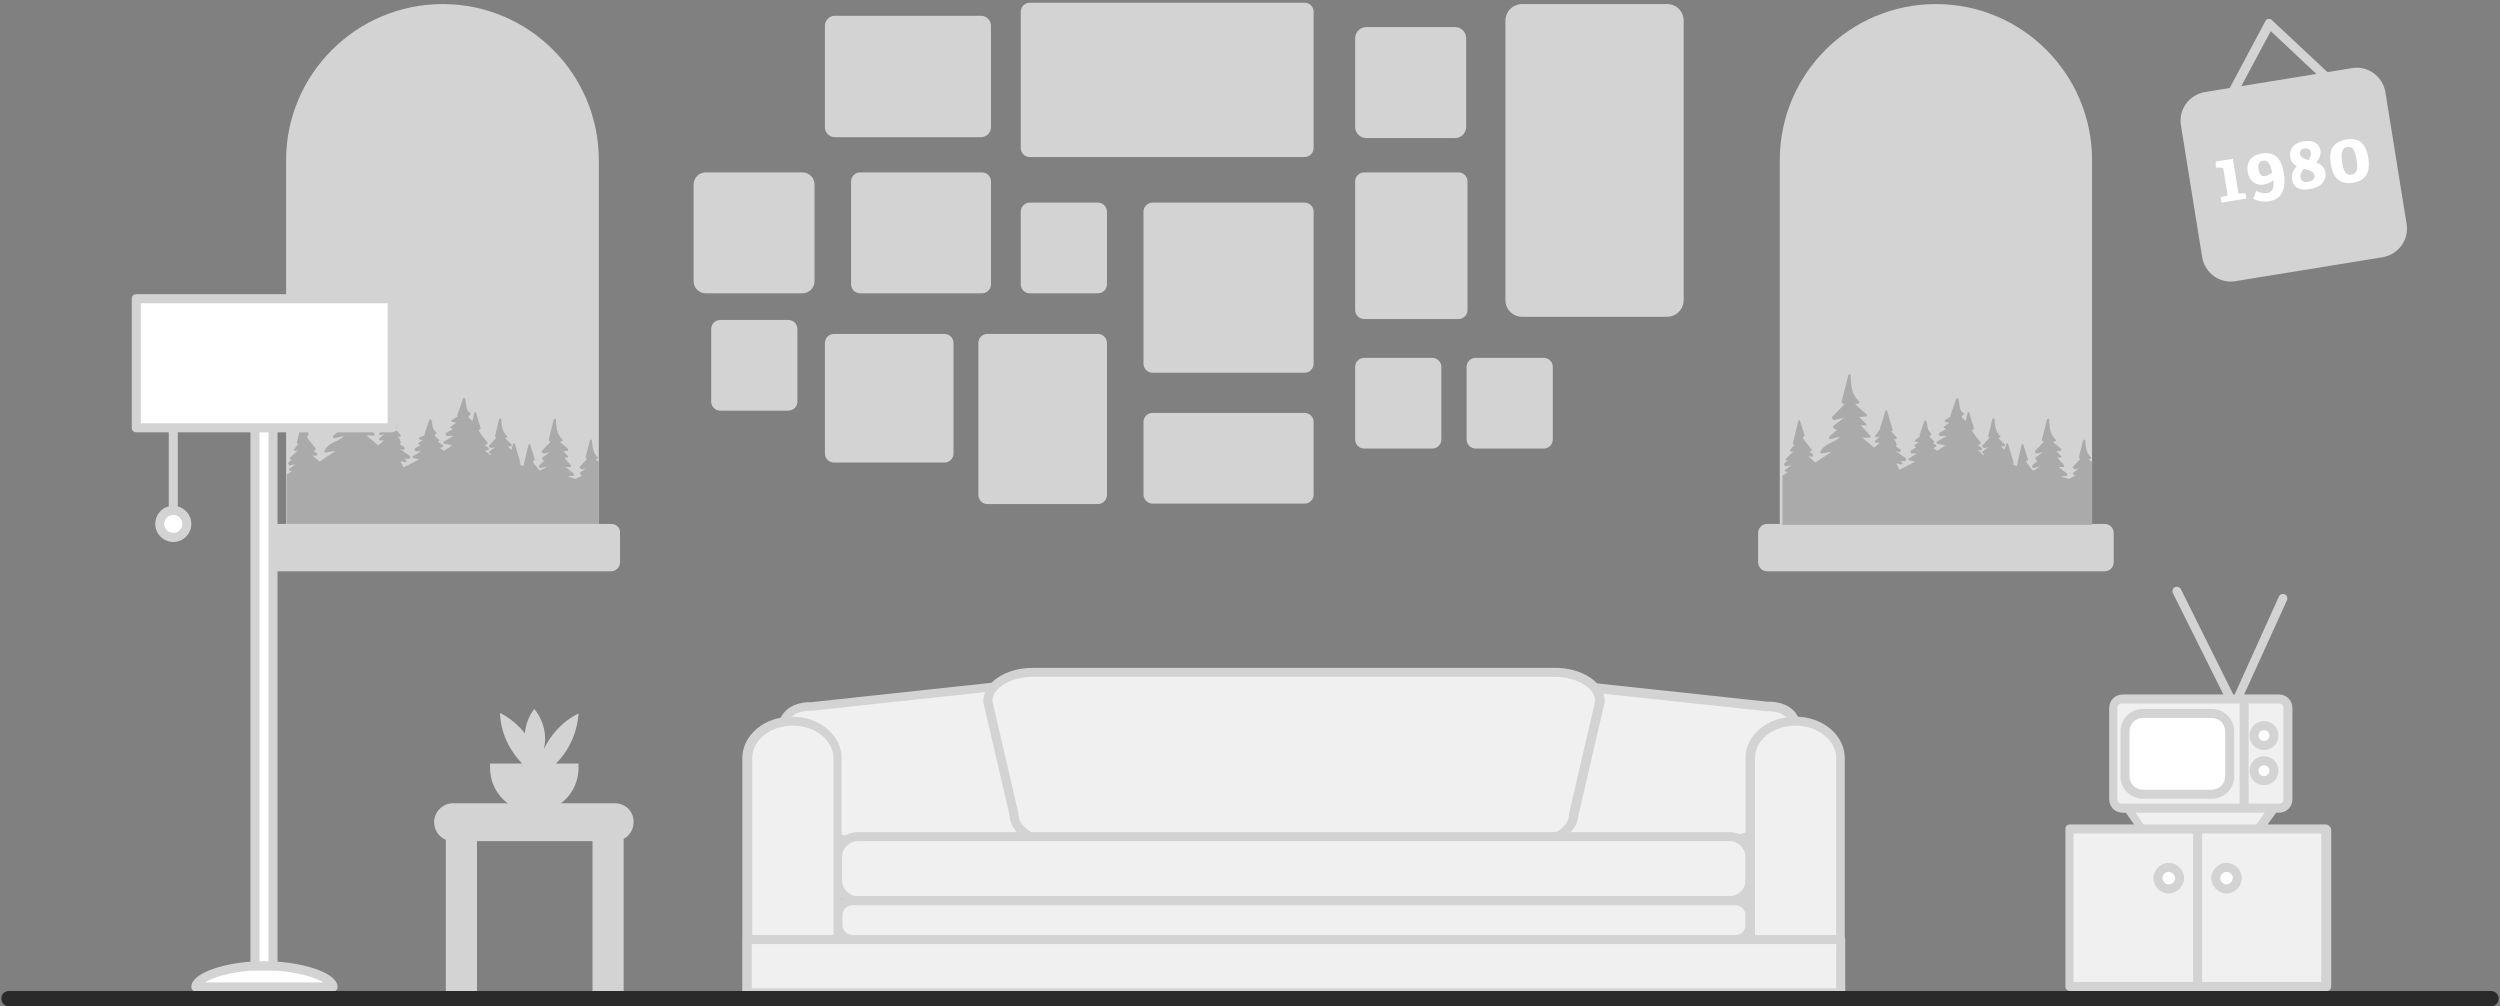 <svg xmlns="http://www.w3.org/2000/svg" viewBox="0 0 554 223">
  <rect x="0" y="0" width="554" height="223" fill="#808080" stroke="none"/>
  <g fill="none">
    <path fill="#D3D3D3" d="M0.7,0.9 C0.5,0.9 0.4,0.8 0.3,0.6 C0.3,0.5 0.3,0.3 0.4,0.2 C0.5,0.1 0.6,0.1 0.8,0.1 C1,0.1 1.1,0.4 1.1,0.6 C1.1,0.8 0.9,0.9 0.7,0.9 Z" transform="translate(423 96)"/>
    <path fill="#D3D3D3" d="M466.4,116.1 L463.6,116.1 L463.6,35.5 C463.6,16.4 448.1,0.9 429,0.9 C409.9,0.9 394.4,16.4 394.4,35.5 L394.4,116.1 L391.6,116.1 C390.5,116.1 389.6,117 389.6,118.1 L389.6,124.6 C389.6,125.7 390.5,126.6 391.6,126.6 L466.4,126.6 C467.5,126.6 468.4,125.7 468.4,124.6 L468.4,118.1 C468.4,117 467.5,116.1 466.4,116.1 Z"/>
    <path fill="#AAA" d="M463.6,116.1 L463.6,102.4 L462.9,101.8 L463.2,101.7 C463.3,101.7 463.4,101.6 463.4,101.5 C463.4,101.4 463.4,101.3 463.3,101.3 C462.3,100.3 462.2,99.1 462.1,97.9 L462.1,97.6 C462.1,97.5 462,97.4 461.9,97.4 C461.8,97.4 461.7,97.5 461.6,97.6 L460.7,101.3 C460.7,101.4 460.7,101.5 460.8,101.6 L461,101.7 L459.4,103.4 C459.3,103.5 459.3,103.6 459.4,103.7 L459.6,103.9 C459.7,104 459.7,104 459.8,104 L460.7,103.8 L459.5,104.7 C459.4,104.7 459.4,104.8 459.4,104.9 C459.4,105 459.4,105 459.5,105.1 L459.7,105.3 C459.7,105.4 459.8,105.4 459.9,105.4 L458.5,106.1 C458.2,106.1 457.4,105.9 456.7,105.5 L457.8,105.5 C457.9,105.5 458,105.4 458,105.4 L458.1,105.2 C458.2,105.1 458.1,105 458,104.9 L456.2,103.5 L457.2,103.5 C457.3,103.5 457.4,103.4 457.4,103.4 L457.4,103.1 L455.9,101.4 L456.6,101.4 C456.7,101.4 456.8,101.3 456.8,101.3 C456.8,101.2 456.8,101.1 456.7,101 L455.7,100 L456.6,99.9 C456.7,99.9 456.8,99.8 456.8,99.7 C456.8,99.6 456.8,99.5 456.7,99.4 L454.9,97.9 L455.4,97.8 C455.5,97.8 455.6,97.7 455.6,97.6 C455.6,97.5 455.6,97.4 455.5,97.4 C454.3,96.2 454.2,94.8 454.1,93.3 L454.1,93 C454.1,92.9 454,92.8 453.9,92.8 C453.8,92.8 453.7,92.9 453.6,93 L452.5,97.4 C452.5,97.5 452.5,97.6 452.6,97.7 L452.9,97.9 L451,99.9 C450.9,100 450.9,100.1 451,100.2 L451.2,100.4 C451.3,100.5 451.3,100.5 451.4,100.5 L452.7,100.2 L451.1,101.4 C451,101.4 451,101.5 451,101.6 C451,101.7 451,101.7 451.1,101.8 L451.3,102 C451.3,102.1 451.4,102.1 451.5,102.1 L451.6,102.1 L450.4,103.1 C450.3,103.2 450.3,103.3 450.3,103.4 L450.4,103.6 C450.5,103.7 450.6,103.8 450.7,103.7 L452.1,103.4 C451.7,103.7 451.3,103.9 450.9,104.1 C450.8,104.2 450.6,104.2 450.5,104.3 L450.3,104.1 C450,103.7 449.6,103.2 449.3,102.8 C449,102.4 449,102.3 449,102.2 C449,102.2 449.1,102.1 449.2,102.1 C449.3,102.1 449.4,101.9 449.4,101.8 L448.4,98.6 C448.4,98.5 448.3,98.4 448.2,98.4 C448.1,98.4 448,98.5 448,98.6 L446.9,103.3 C446.6,103.2 446.2,103 445.9,102.8 L446.1,102.8 C446.2,102.8 446.2,102.7 446.2,102.7 L446.2,102.5 L445,98.4 C445,98.3 444.9,98.2 444.8,98.2 C444.7,98.2 444.6,98.3 444.6,98.4 L444.2,99.7 L443.4,98.9 L444.1,98.9 C444.2,98.9 444.3,98.8 444.3,98.7 C444.3,98.6 444.3,98.5 444.2,98.4 L442.8,97.1 L443.1,97 C443.2,97 443.3,96.9 443.3,96.8 C443.3,96.7 443.3,96.6 443.2,96.6 C442.2,95.6 442.1,94.4 442,93.2 L442,92.9 C442,92.8 441.9,92.7 441.8,92.7 C441.7,92.7 441.6,92.8 441.5,92.9 L440.6,96.6 C440.6,96.7 440.6,96.8 440.7,96.9 L440.9,97 L439.3,98.7 C439.2,98.8 439.2,98.9 439.3,99 L439.5,99.2 C439.6,99.3 439.6,99.3 439.7,99.3 L440.6,99.1 L439.4,100 C439.3,100 439.3,100.1 439.3,100.2 C439.3,100.3 439.3,100.3 439.4,100.4 L439.6,100.6 C439.6,100.7 439.7,100.7 439.8,100.7 L439.6,100.9 L438.6,100.1 C438.6,100 438.6,99.9 438.5,99.9 L438.3,99.7 L438.8,99.8 C438.9,99.8 439,99.8 439.1,99.7 L439.2,99.5 C439.2,99.4 439.2,99.3 439.1,99.2 L438.1,98.5 L438.4,98.6 C438.5,98.6 438.6,98.6 438.7,98.5 L438.9,98.3 C439,98.2 439,98.1 438.9,98 L438.4,97.4 C438,96.9 437.6,96.4 437.3,95.9 C437,95.5 437,95.4 437,95.3 C437,95.3 437.1,95.2 437.2,95.2 C437.3,95.2 437.4,95 437.4,94.9 L436.4,91.5 C436.4,91.4 436.3,91.3 436.2,91.3 C436.1,91.3 436,91.4 436,91.5 L435.6,93.3 C435.1,92.9 434.7,92.5 434.7,92.4 C434.7,92.3 434.9,92.1 435.1,91.9 C435.2,91.8 435.2,91.8 435.2,91.7 C435.2,91.6 435.1,91.6 435.1,91.5 C434.3,91.1 434.3,90.3 434.2,89.6 C434.1,89.2 434.1,88.7 433.9,88.3 C433.9,88.2 433.8,88.2 433.7,88.2 C433.6,88.2 433.5,88.3 433.5,88.4 L432.3,91.8 C432.3,91.8 432.3,91.9 432.2,91.9 C432.2,92 432.2,92.1 432.4,92.2 L431,93.1 C430.9,93.2 430.9,93.3 430.9,93.3 C430.9,93.3 431,93.5 431.1,93.5 L432,93.7 L430.8,94.5 C430.7,94.5 430.7,94.6 430.7,94.7 C430.7,94.8 430.8,94.9 430.9,94.9 L431.3,95.1 L429.8,95.9 C429.7,96 429.7,96.1 429.7,96.2 L429.7,96.4 C429.7,96.5 429.8,96.6 429.9,96.6 L431.4,96.6 L429.2,97.9 C429.1,98 429.1,98 429.1,98.1 C429.1,98.2 429.2,98.3 429.3,98.3 L431.1,98.7 L429.3,99.9 L428.4,99.3 L429,99 C429.1,99 429.1,98.9 429.1,98.8 C429.1,98.7 429.1,98.6 429,98.6 L428.3,98.2 L428.5,98.1 C428.6,98.1 428.6,98 428.6,97.9 C428.6,97.8 428.6,97.7 428.5,97.7 C428.1,97.3 427.6,96.9 427.6,96.8 C427.6,96.7 427.8,96.5 427.9,96.4 C428,96.3 428,96.3 428,96.2 C428,96.1 427.9,96.1 427.9,96 C427.3,95.6 427.2,95 427.1,94.4 C427.1,94 427,93.6 426.8,93.3 C426.8,93.2 426.7,93.2 426.6,93.2 C426.5,93.2 426.4,93.3 426.4,93.4 L425.4,96.4 L425.4,96.6 L425.5,96.7 L424.4,97.5 C424.3,97.6 424.3,97.7 424.3,97.7 C424.3,97.7 424.4,97.9 424.5,97.9 L425.2,98 L424.3,98.6 C424.2,98.6 424.2,98.7 424.2,98.8 C424.2,98.9 424.3,99 424.4,99 L424.7,99.1 L423.5,99.8 C423.4,99.9 423.4,100 423.4,100.1 L423.4,100.3 C423.4,100.4 423.5,100.5 423.6,100.5 L424.8,100.5 L423,101.6 C422.9,101.7 422.9,101.7 422.9,101.8 C422.9,101.9 423,102 423.1,102 L424.4,102.3 L420.9,104.1 C420.8,103.8 420.5,103.2 420.2,102.7 L421.2,102.9 C421.3,102.9 421.4,102.9 421.5,102.8 C421.6,102.7 421.6,102.6 421.5,102.5 L421.2,102.1 L422,102.2 C422.1,102.2 422.2,102.2 422.3,102 L422.4,101.8 C422.4,101.7 422.4,101.6 422.3,101.5 L420,99.9 L420.8,100.2 C420.9,100.2 421,100.2 421.1,100.1 L421.2,99.9 C421.3,99.8 421.2,99.6 421.1,99.6 L420.1,98.9 L420.2,98.8 C420.3,98.7 420.3,98.6 420.3,98.5 C420.3,98.4 420.3,98.3 420.2,98.3 C420.2,98.1 420.1,97.9 420,97.7 C419.9,97.5 419.7,97.3 419.5,97.2 L420,97.3 C420.1,97.3 420.2,97.3 420.3,97.2 L420.3,96.9 L419.1,95.6 L419.3,95.5 C419.4,95.5 419.4,95.4 419.4,95.4 L419.4,95.2 L418.2,91.1 C418.2,91 418.1,90.9 418,90.9 C417.9,90.9 417.8,91 417.8,91.1 L416.7,94.6 C416.7,94.6 416.6,94.7 416.6,94.8 C416.6,94.9 416.7,95 416.7,95 L415.6,96.5 C415.5,96.6 415.5,96.7 415.6,96.8 C415.7,96.9 415.8,96.9 415.9,96.9 L416.6,96.7 L415.6,97.6 C415.5,97.7 415.5,97.8 415.5,97.9 C415.5,98 415.6,98.1 415.7,98.1 L416.6,98.1 L415.3,99.2 C415.3,99.2 415.3,99.1 415.2,99.1 L412.7,97 L414.3,97 C414.4,97 414.5,96.9 414.5,96.9 L414.5,96.6 L412.3,94.2 L413.4,94.3 C413.5,94.3 413.6,94.2 413.6,94.2 C413.6,94.2 413.6,94 413.5,93.9 L412,92.4 L413.5,92.3 C413.6,92.3 413.7,92.2 413.7,92.1 C413.7,92 413.7,91.9 413.6,91.8 L411.1,89.6 L411.9,89.4 C412,89.4 412.1,89.3 412.1,89.2 C412.1,89.1 412.1,89 412,89 C410.3,87.4 410.2,85.5 410.1,83.5 L410.1,83.1 C410.1,83 410,82.9 409.9,82.9 C409.8,82.9 409.7,83 409.6,83.1 L408.1,89 C408.1,89.1 408.1,89.2 408.2,89.3 L408.7,89.6 L406,92.4 C405.9,92.5 405.9,92.6 406,92.7 L406.3,93 C406.4,93.1 406.4,93.1 406.5,93.1 L408.6,92.6 L406.3,94.4 C406.2,94.4 406.2,94.5 406.2,94.6 C406.2,94.7 406.2,94.7 406.3,94.8 L406.6,95.1 C406.6,95.2 406.7,95.2 406.8,95.2 L407.2,95.2 L405.4,96.7 C405.3,96.8 405.3,96.9 405.3,97 L405.4,97.2 C405.5,97.3 405.6,97.4 405.7,97.3 L407.8,96.8 C407.3,97.3 406.6,97.7 405.9,98 C404.9,98.5 403.9,99 403.4,100.1 L403.4,100.4 C403.4,100.5 403.5,100.5 403.6,100.5 L405.9,100.1 L402.3,102.5 L400.7,101.1 L401.4,101.2 C401.5,101.2 401.6,101.2 401.7,101.1 L401.8,100.9 C401.8,100.8 401.8,100.7 401.7,100.6 L400.8,100 L401,100.1 C401.1,100.1 401.2,100.1 401.3,100 L401.4,99.8 C401.5,99.7 401.5,99.6 401.4,99.5 L400.9,98.9 C400.5,98.4 400.2,98 399.8,97.5 C399.5,97.1 399.5,97 399.5,96.9 C399.5,96.9 399.6,96.8 399.7,96.8 C399.8,96.8 399.9,96.6 399.9,96.5 L398.9,93.3 C398.9,93.2 398.8,93.1 398.7,93.1 C398.6,93.1 398.5,93.2 398.5,93.3 L397.3,98.2 L397.3,98.4 C397.3,98.5 397.4,98.5 397.5,98.5 L397.7,98.5 L396.7,99.7 C396.6,99.8 396.6,99.9 396.7,100 C396.7,100.1 396.9,100.1 396.9,100.1 L397.5,100 L395.8,101.6 C395.7,101.7 395.7,101.8 395.7,101.9 C395.7,102 395.8,102 395.9,102 L396.2,102 L395.4,102.7 C395.3,102.8 395.3,102.9 395.4,103 L395.5,103.2 C395.5,103.3 395.7,103.4 395.8,103.3 L396.9,103.1 L395.6,104.1 C395.5,104.2 395.5,104.3 395.5,104.3 C395.5,104.3 395.6,104.5 395.7,104.5 L396.2,104.6 L395,105.4 L395,116.3 L463.6,116.3 L463.6,116.1 Z"/>
    <path fill="#D3D3D3" d="M243.3,74 L218.8,74 C217.7,74 216.8,74.9 216.8,76 L216.8,109.7 C216.8,110.8 217.7,111.7 218.8,111.7 L243.3,111.7 C244.4,111.7 245.3,110.8 245.3,109.7 L245.3,76 C245.3,74.9 244.4,74 243.3,74 Z M209.3,74 L184.8,74 C183.7,74 182.8,74.9 182.8,76 L182.8,100.5 C182.8,101.6 183.7,102.5 184.8,102.5 L209.3,102.5 C210.4,102.5 211.3,101.6 211.3,100.5 L211.3,76 C211.3,74.9 210.4,74 209.3,74 Z M289.1,44.9 L255.4,44.9 C254.3,44.9 253.4,45.8 253.4,46.9 L253.4,80.6 C253.4,81.7 254.3,82.6 255.4,82.6 L289.1,82.6 C290.2,82.6 291.1,81.7 291.1,80.6 L291.1,46.9 C291.1,45.8 290.2,44.9 289.1,44.9 Z M289.1,0.6 L228.2,0.6 C227.1,0.6 226.2,1.5 226.2,2.6 L226.2,32.8 C226.2,33.9 227.1,34.8 228.2,34.8 L289.1,34.8 C290.2,34.8 291.1,33.9 291.1,32.8 L291.1,2.6 C291.1,1.5 290.2,0.6 289.1,0.6 Z M289.1,91.5 L255.4,91.5 C254.3,91.5 253.4,92.4 253.4,93.5 L253.4,109.6 C253.4,110.7 254.3,111.6 255.4,111.6 L289.1,111.6 C290.2,111.6 291.1,110.7 291.1,109.6 L291.1,93.5 C291.1,92.4 290.2,91.5 289.1,91.5 Z M317.4,79.3 L302.3,79.3 C301.2,79.3 300.3,80.2 300.3,81.3 L300.3,97.4 C300.3,98.5 301.2,99.4 302.3,99.4 L317.4,99.4 C318.5,99.4 319.4,98.5 319.4,97.4 L319.4,81.3 C319.4,80.2 318.5,79.3 317.4,79.3 Z M342.1,79.3 L327,79.3 C325.9,79.3 325,80.2 325,81.3 L325,97.4 C325,98.5 325.9,99.4 327,99.4 L342.1,99.4 C343.2,99.4 344.1,98.5 344.1,97.4 L344.1,81.3 C344.1,80.2 343.2,79.3 342.1,79.3 Z M243.3,44.9 L228.2,44.9 C227.1,44.9 226.2,45.8 226.2,46.9 L226.2,63 C226.2,64.1 227.1,65 228.2,65 L243.3,65 C244.4,65 245.3,64.1 245.3,63 L245.3,46.9 C245.3,45.8 244.4,44.9 243.3,44.9 Z M217.6,38.2 L190.6,38.2 C189.5,38.2 188.6,39.1 188.6,40.2 L188.6,63 C188.6,64.1 189.5,65 190.6,65 L217.6,65 C218.7,65 219.6,64.1 219.6,63 L219.6,40.2 C219.6,39.1 218.7,38.2 217.6,38.2 Z M323.2,38.2 L302.3,38.2 C301.2,38.2 300.3,39.1 300.3,40.2 L300.3,68.7 C300.3,69.8 301.2,70.7 302.3,70.7 L323.2,70.7 C324.3,70.7 325.2,69.8 325.2,68.7 L325.2,40.2 C325.2,39.1 324.3,38.2 323.2,38.2 Z"/>
    <g transform="translate(58)">
      <path fill="#D3D3D3" d="M0.8,0.9 C0.6,0.9 0.5,0.8 0.4,0.6 C0.4,0.5 0.4,0.3 0.5,0.2 C0.6,0.1 0.7,0.1 0.9,0.1 C1.1,0.1 1.2,0.4 1.2,0.6 C1.2,0.8 1,0.9 0.8,0.9 Z" transform="translate(34 96)"/>
      <path fill="#D3D3D3" d="M77.5,116.1 L74.7,116.1 L74.7,35.5 C74.7,16.4 59.2,0.9 40.1,0.9 C21,0.9 5.4,16.4 5.4,35.5 L5.4,116.1 L2.6,116.1 C1.5,116.1 0.6,117 0.6,118.1 L0.6,124.6 C0.6,125.7 1.5,126.6 2.6,126.6 L77.4,126.6 C78.5,126.6 79.4,125.7 79.4,124.6 L79.4,118.1 C79.5,117 78.6,116.1 77.5,116.1 Z"/>
      <path fill="#AAA" d="M74.7,116.1 L74.7,102.4 L74,101.8 L74.3,101.7 C74.4,101.7 74.5,101.6 74.5,101.5 C74.5,101.4 74.5,101.3 74.4,101.3 C73.4,100.3 73.3,99.1 73.2,97.9 L73.2,97.6 C73.2,97.5 73.1,97.4 73,97.4 C72.9,97.4 72.8,97.5 72.7,97.6 L71.8,101.3 C71.8,101.4 71.8,101.5 71.9,101.6 L72.1,101.7 L70.5,103.4 C70.4,103.5 70.4,103.6 70.5,103.7 L70.7,103.9 C70.8,104 70.8,104 70.9,104 L71.8,103.8 L70.6,104.7 C70.5,104.7 70.5,104.8 70.5,104.9 C70.5,105 70.5,105 70.6,105.1 L70.8,105.3 C70.8,105.4 70.9,105.4 71,105.4 L69.6,106.1 C69.3,106.1 68.5,105.9 67.8,105.5 L68.9,105.5 C69,105.5 69.1,105.4 69.1,105.4 L69.2,105.2 C69.3,105.1 69.2,105 69.1,104.9 L67.3,103.5 L68.3,103.5 C68.4,103.5 68.5,103.4 68.5,103.4 L68.5,103.1 L67,101.4 L67.7,101.4 C67.8,101.4 67.9,101.3 67.9,101.3 C67.9,101.2 67.9,101.1 67.8,101 L66.8,100 L67.7,99.9 C67.8,99.9 67.9,99.8 67.9,99.7 C67.9,99.6 67.9,99.5 67.8,99.4 L66,97.9 L66.5,97.8 C66.6,97.8 66.7,97.7 66.7,97.6 C66.7,97.5 66.7,97.4 66.6,97.4 C65.4,96.2 65.3,94.8 65.2,93.3 L65.2,93 C65.2,92.9 65.1,92.8 65,92.8 C64.9,92.8 64.8,92.9 64.7,93 L63.6,97.4 C63.6,97.5 63.6,97.6 63.7,97.7 L64,97.9 L62.1,99.9 C62,100 62,100.1 62.1,100.2 L62.3,100.4 C62.4,100.5 62.4,100.5 62.5,100.5 L63.8,100.2 L62.2,101.4 C62.1,101.4 62.1,101.5 62.1,101.6 C62.1,101.7 62.1,101.7 62.2,101.8 L62.4,102 C62.4,102.1 62.5,102.1 62.6,102.1 L62.7,102.1 L61.5,103.1 C61.4,103.2 61.4,103.3 61.4,103.4 L61.5,103.6 C61.6,103.7 61.7,103.8 61.8,103.7 L63.2,103.4 C62.8,103.7 62.4,103.9 62,104.1 C61.9,104.2 61.7,104.2 61.6,104.3 L61.4,104.1 C61.1,103.7 60.7,103.2 60.4,102.8 C60.1,102.4 60.1,102.3 60.1,102.2 C60.1,102.2 60.2,102.1 60.3,102.1 C60.4,102.1 60.5,101.9 60.5,101.8 L59.5,98.6 C59.5,98.5 59.4,98.4 59.3,98.4 C59.2,98.4 59.1,98.5 59.1,98.6 L58,103.3 C57.7,103.2 57.3,103 57,102.8 L57.2,102.8 C57.3,102.8 57.3,102.7 57.3,102.7 L57.3,102.5 L56.1,98.4 C56.1,98.3 56,98.2 55.9,98.2 C55.8,98.2 55.7,98.3 55.7,98.4 L55.3,99.7 L54.5,98.9 L55.2,98.9 C55.3,98.9 55.4,98.8 55.4,98.7 C55.4,98.6 55.4,98.5 55.3,98.4 L53.9,97.1 L54.2,97 C54.3,97 54.4,96.9 54.4,96.8 C54.4,96.7 54.4,96.6 54.3,96.6 C53.3,95.6 53.2,94.4 53.1,93.2 L53.1,92.9 C53.1,92.8 53,92.7 52.9,92.7 C52.8,92.7 52.7,92.8 52.6,92.9 L51.7,96.6 C51.7,96.7 51.7,96.8 51.8,96.9 L52,97 L50.4,98.7 C50.3,98.8 50.3,98.9 50.4,99 L50.6,99.2 C50.7,99.3 50.7,99.3 50.8,99.3 L51.7,99.1 L50.5,100 C50.4,100 50.4,100.1 50.4,100.2 C50.4,100.3 50.4,100.3 50.5,100.4 L50.7,100.6 C50.7,100.7 50.8,100.7 50.9,100.7 L50.7,100.9 L49.7,100.1 C49.7,100 49.7,99.9 49.6,99.9 L49.4,99.7 L49.9,99.8 C50,99.8 50.1,99.8 50.2,99.7 L50.3,99.5 C50.3,99.4 50.3,99.3 50.2,99.2 L49.2,98.5 L49.5,98.6 C49.6,98.6 49.7,98.6 49.8,98.5 L50,98.3 C50.1,98.2 50.1,98.1 50,98 L49.5,97.4 C49.1,96.9 48.7,96.4 48.4,95.9 C48.1,95.5 48.1,95.4 48.1,95.3 C48.1,95.3 48.2,95.2 48.3,95.2 C48.4,95.2 48.5,95 48.5,94.9 L47.5,91.5 C47.5,91.4 47.4,91.3 47.3,91.3 C47.2,91.3 47.1,91.4 47.1,91.5 L46.7,93.3 C46.2,92.9 45.8,92.5 45.8,92.4 C45.8,92.3 46,92.1 46.2,91.9 C46.3,91.8 46.3,91.8 46.3,91.7 C46.3,91.6 46.2,91.6 46.2,91.5 C45.4,91.1 45.4,90.3 45.3,89.6 C45.2,89.2 45.2,88.7 45,88.3 C45,88.2 44.9,88.2 44.8,88.2 C44.7,88.2 44.6,88.3 44.6,88.4 L43.4,91.8 C43.4,91.8 43.4,91.9 43.3,91.9 C43.3,92 43.3,92.1 43.5,92.2 L42.1,93.1 C42,93.2 42,93.3 42,93.3 C42,93.3 42.1,93.5 42.2,93.5 L43.1,93.7 L41.9,94.5 C41.8,94.5 41.8,94.6 41.8,94.7 C41.8,94.8 41.9,94.9 42,94.9 L42.4,95.1 L40.9,95.9 C40.8,96 40.8,96.1 40.8,96.2 L40.8,96.4 C40.8,96.5 40.9,96.6 41,96.6 L42.5,96.6 L40.3,97.9 C40.2,98 40.2,98 40.2,98.1 C40.2,98.2 40.3,98.3 40.4,98.3 L42.2,98.7 L40.4,99.9 L39.5,99.3 L40.1,99 C40.2,99 40.2,98.9 40.2,98.8 C40.2,98.7 40.2,98.6 40.1,98.6 L39,97.9 L39.2,97.8 C39.3,97.8 39.3,97.7 39.3,97.6 C39.3,97.5 39.3,97.4 39.2,97.4 C38.8,97 38.3,96.6 38.3,96.5 C38.3,96.4 38.5,96.2 38.6,96.1 C38.7,96 38.7,96 38.7,95.9 C38.7,95.8 38.6,95.8 38.6,95.7 C38,95.3 37.9,94.7 37.8,94.1 C37.8,93.7 37.7,93.3 37.5,93 C37.5,92.9 37.4,92.9 37.3,92.9 C37.2,92.9 37.1,93 37.1,93.1 L36.1,96.1 L36.1,96.3 L36.2,96.4 L34.9,97 C34.8,97.1 34.8,97.2 34.8,97.2 C34.8,97.2 34.9,97.4 35,97.4 L35.7,97.5 L34.8,98.1 C34.7,98.1 34.7,98.2 34.7,98.3 C34.7,98.4 34.8,98.5 34.9,98.5 L35.2,98.6 L34,99.3 C33.9,99.4 33.9,99.5 33.9,99.6 L33.9,99.8 C33.9,99.9 34,100 34.1,100 L35.3,100 L33.5,101.1 C33.4,101.2 33.4,101.2 33.4,101.3 C33.4,101.4 33.5,101.5 33.6,101.5 L34.9,101.8 L31.4,103.6 C31.3,103.3 31,102.7 30.7,102.2 L31.7,102.4 C31.8,102.4 31.9,102.4 32,102.3 C32.1,102.2 32.1,102.1 32,102 L31.7,101.6 L32.5,101.7 C32.6,101.7 32.7,101.7 32.8,101.5 L32.9,101.3 C32.9,101.2 32.9,101.1 32.8,101 L30.5,99.4 L31.3,99.7 C31.4,99.7 31.5,99.7 31.6,99.6 L31.7,99.4 C31.8,99.3 31.7,99.1 31.6,99.1 L30.6,98.4 L30.7,98.3 C30.8,98.2 30.8,98.1 30.8,98 C30.8,97.9 30.8,97.8 30.7,97.8 C30.7,97.6 30.6,97.4 30.5,97.2 C30.4,97 30.2,96.8 30,96.7 L30.5,96.8 C30.6,96.8 30.7,96.8 30.8,96.7 L30.8,96.4 L29.6,95.1 L29.8,95 C29.9,95 29.9,94.9 29.9,94.9 L29.9,94.7 L28.7,90.6 C28.7,90.5 28.6,90.4 28.5,90.4 C28.4,90.4 28.3,90.5 28.3,90.6 L27.2,94.1 C27.2,94.1 27.1,94.2 27.1,94.3 C27.1,94.4 27.2,94.5 27.2,94.5 L26.1,96 C26,96.1 26,96.2 26.1,96.3 C26.2,96.4 26.3,96.4 26.4,96.4 L27.1,96.2 L26.1,97.1 C26,97.2 26,97.3 26,97.4 C26,97.5 26.1,97.6 26.2,97.6 L27.1,97.6 L25.8,98.7 C25.8,98.7 25.8,98.6 25.7,98.6 L23.2,96.5 L24.8,96.5 C24.9,96.5 25,96.4 25,96.4 L25,96.1 L22.8,94 L23.9,94.1 C24,94.1 24.1,94 24.1,94 C24.1,94 24.1,93.8 24,93.7 L22.5,92.2 L24,92.1 C24.1,92.1 24.2,92 24.2,91.9 C24.2,91.8 24.2,91.7 24.1,91.6 L21.6,89.4 L22.4,89.2 C22.5,89.2 22.6,89.1 22.6,89 C22.6,88.9 22.6,88.8 22.5,88.8 C20.8,87.2 20.7,85.3 20.6,83.3 L20.6,82.9 C20.6,82.8 20.5,82.7 20.4,82.7 C20.3,82.7 20.2,82.8 20.1,82.9 L18.6,88.8 C18.6,88.9 18.6,89 18.7,89.1 L19.2,89.4 L16.5,92.2 C16.4,92.3 16.4,92.4 16.5,92.5 L16.8,92.8 C16.9,92.9 16.9,92.9 17,92.9 L19.1,92.4 L16.8,94.2 C16.7,94.2 16.7,94.3 16.7,94.4 C16.7,94.5 16.7,94.5 16.8,94.6 L17.1,94.9 C17.1,95 17.2,95 17.3,95 L17.7,95 L15.9,96.5 C15.8,96.6 15.8,96.7 15.8,96.8 L15.9,97 C16,97.1 16.1,97.2 16.2,97.1 L18.3,96.6 C17.8,97.1 17.1,97.5 16.4,97.8 C15.4,98.3 14.4,98.8 13.9,99.9 L13.9,100.2 C13.9,100.3 14,100.3 14.1,100.3 L16.4,99.9 L12.8,102.3 L11.2,100.9 L11.9,101 C12,101 12.1,101 12.2,100.9 L12.3,100.7 C12.3,100.6 12.3,100.5 12.2,100.4 L11.3,99.8 L11.5,99.9 C11.6,99.9 11.7,99.9 11.8,99.8 L11.9,99.6 C12,99.5 12,99.4 11.9,99.3 L11.4,98.7 C11,98.2 10.7,97.8 10.3,97.3 C10,96.9 10,96.7 10,96.7 C10,96.7 10.1,96.6 10.2,96.6 C10.3,96.6 10.4,96.4 10.4,96.3 L9.4,93.1 C9.4,93 9.3,92.9 9.2,92.9 C9.1,92.9 9,93 9,93.1 L7.8,98 L7.8,98.2 C7.8,98.3 7.9,98.3 8,98.3 L8.2,98.3 L7.2,99.5 C7.1,99.6 7.1,99.7 7.2,99.8 C7.2,99.9 7.4,99.9 7.4,99.9 L8,99.8 L6.3,101.4 C6.2,101.5 6.2,101.6 6.2,101.7 C6.2,101.8 6.3,101.8 6.4,101.8 L6.7,101.8 L5.9,102.5 C5.8,102.6 5.8,102.7 5.9,102.8 L6,103 C6,103.1 6.2,103.2 6.3,103.1 L7.4,102.9 L6.1,103.9 C6,104 6,104.1 6,104.1 C6,104.1 6.1,104.3 6.2,104.3 L6.7,104.4 L5.5,105.2 L5.5,116.1 L74.7,116.1 Z"/>
    </g>
    <g transform="translate(457 130)">
      <path fill="#F0F0F0" d="M48,24.9 L13.2,24.9 C12.1,24.9 11.2,25.8 11.2,26.9 L11.2,47.1 C11.2,48.2 12.1,49.1 13.2,49.1 L48,49.1 C49.1,49.1 50,48.2 50,47.1 L50,26.9 C50,25.8 49.1,24.9 48,24.9 Z M1.5,53.7 L1.5,88.6 L58.4,88.6 L58.4,53.7 L1.5,53.7 Z"/>
      <path fill="#FFF" d="M36.4,67 C35.1,67 34,65.9 34,64.6 C34,63.3 35.1,62.2 36.4,62.2 C37.7,62.2 38.8,63.3 38.8,64.6 C38.7,65.9 37.7,67 36.4,67 Z M23.6,67 C22.3,67 21.2,65.9 21.2,64.6 C21.2,63.3 22.3,62.2 23.6,62.2 C24.9,62.2 26,63.3 26,64.6 C26,65.9 24.9,67 23.6,67 Z M33.1,28.1 L17.9,28.1 C15.7,28.1 13.9,29.9 13.9,32.1 L13.9,42 C13.9,44.2 15.7,46 17.9,46 L33.1,46 C35.3,46 37.1,44.2 37.1,42 L37.1,32.1 C37.1,29.9 35.3,28.1 33.1,28.1 Z"/>
      <circle cx="44.7" cy="33" r="2.2" fill="#FFF"/>
      <circle cx="44.7" cy="40.8" r="2.2" fill="#FFF"/>
      <polygon fill="#F0F0F0" points="43.6 53.7 17.6 53.7 14.4 49.1 46.9 49.1"/>
      <path fill="#D3D3D3" d="M58.4,52.7 L45.5,52.7 L47.4,50.1 L48,50.1 C49.7,50.1 51,48.8 51,47.1 L51,26.9 C51,25.2 49.7,23.9 48,23.9 L40.3,23.9 L49.8,3 C50,2.5 49.8,1.9 49.3,1.7 C48.8,1.5 48.2,1.7 48,2.2 L38.2,23.9 L37.9,23.9 L26.3,0.6 C26.1,0.1 25.5,-0.1 25,0.1 C24.5,0.3 24.3,0.9 24.5,1.4 L35.7,23.9 L13.4,23.9 C11.7,23.9 10.4,25.2 10.4,26.9 L10.4,47.1 C10.4,48.8 11.7,50.1 13.4,50.1 L14.1,50.1 L15.9,52.7 L1.7,52.7 C1.1,52.7 0.7,53.1 0.7,53.7 L0.7,88.6 C0.7,89.2 1.1,89.6 1.7,89.6 L58.6,89.6 C59.2,89.6 59.6,89.2 59.6,88.6 L59.6,53.7 C59.4,53.1 58.9,52.7 58.4,52.7 Z M41.3,25.9 L48,25.9 C48.6,25.9 49,26.3 49,26.9 L49,47.1 C49,47.7 48.6,48.1 48,48.1 L41.3,48.1 L41.3,25.9 Z M44.9,50.1 L43,52.7 L18,52.7 L16.2,50.1 L44.9,50.1 Z M14.4,48.1 L13.2,48.1 C12.6,48.1 12.2,47.7 12.2,47.1 L12.2,26.9 C12.2,26.3 12.6,25.9 13.2,25.9 L39.3,25.9 L39.3,48.1 L14.4,48.1 Z M29,87.6 L2.5,87.6 L2.5,54.7 L29,54.7 L29,87.6 Z M57.4,87.6 L31,87.6 L31,54.7 L57.4,54.7 L57.4,87.6 Z"/>
      <path fill="#D3D3D3" d="M36.4,61.2 C34.6,61.2 33,62.8 33,64.6 C33,66.4 34.6,68 36.4,68 C38.2,68 39.7,66.5 39.8,64.6 C39.8,62.8 38.2,61.2 36.4,61.2 Z M36.4,66 C35.7,66 35,65.3 35,64.6 C35,63.9 35.7,63.2 36.4,63.2 C37.1,63.2 37.8,63.9 37.8,64.5 C37.7,65.2 37.2,66 36.4,66 Z M23.6,68 C25.4,68 27,66.4 27,64.6 C27,62.8 25.4,61.2 23.6,61.2 C21.8,61.2 20.2,62.8 20.2,64.6 C20.2,66.4 21.7,68 23.6,68 Z M23.6,63.2 C24.3,63.2 25,63.9 25,64.6 C25,65.3 24.3,66 23.6,66 C22.9,66 22.2,65.3 22.2,64.6 C22.2,63.9 22.8,63.2 23.6,63.2 Z M33.1,27.1 L17.9,27.1 C15.1,27.1 12.9,29.3 12.9,32.1 L12.9,42 C12.9,44.8 15.1,47 17.9,47 L33.1,47 C35.9,47 38.1,44.8 38.1,42 L38.1,32.1 C38.1,29.3 35.8,27.1 33.1,27.1 Z M36.1,42 C36.1,43.7 34.8,45 33.1,45 L17.9,45 C16.2,45 14.9,43.7 14.9,42 L14.9,32.1 C14.9,30.4 16.2,29.1 17.9,29.1 L33.1,29.1 C34.8,29.1 36.1,30.4 36.1,32.1 L36.1,42 Z M44.7,36.2 C46.5,36.2 47.9,34.8 47.9,33 C47.9,31.2 46.5,29.8 44.7,29.8 C42.9,29.8 41.5,31.2 41.5,33 C41.5,34.8 42.9,36.2 44.7,36.2 Z M44.7,31.8 C45.4,31.8 45.9,32.3 45.9,33 C45.9,33.7 45.4,34.2 44.7,34.2 C44,34.2 43.5,33.7 43.5,33 C43.5,32.3 44,31.8 44.7,31.8 Z M47.9,40.8 C47.9,39 46.5,37.6 44.7,37.6 C42.9,37.6 41.5,39 41.5,40.8 C41.5,42.6 42.9,44 44.7,44 C46.5,44 47.9,42.6 47.9,40.8 Z M44.7,42 C44,42 43.5,41.5 43.5,40.8 C43.5,40.1 44,39.6 44.7,39.6 C45.4,39.6 45.9,40.1 45.9,40.8 C45.9,41.5 45.3,42 44.7,42 Z"/>
    </g>
    <g transform="translate(29 65)">
      <g fill="#FFF" transform="translate(1 1)">
        <polygon points=".2 .2 56.9 .2 56.9 28.8 .2 28.8"/>
        <polygon points="26.5 28.8 30.5 28.8 30.5 148.9 26.5 148.9"/>
        <path d="M43.8,152.7 C43.8,150.6 37,148 28.6,148 C20.2,148 13.4,150.6 13.4,152.7 L43.8,152.7 Z"/>
        <circle cx="8.4" cy="50.1" r="3"/>
      </g>
      <path fill="#D3D3D3" d="M57.9,0.2 L1.2,0.2 C0.6,0.2 0.2,0.6 0.2,1.2 L0.2,29.8 C0.2,30.4 0.6,30.8 1.2,30.8 L8.4,30.8 L8.4,47.2 C6.7,47.6 5.4,49.2 5.4,51.1 C5.4,53.3 7.2,55.1 9.4,55.1 C11.6,55.1 13.4,53.3 13.4,51.1 C13.4,49.2 12.1,47.7 10.4,47.2 L10.4,30.8 L26.5,30.8 L26.5,148.1 C19.8,148.6 13.4,150.8 13.4,153.7 C13.4,154.3 13.8,154.7 14.4,154.7 L44.8,154.7 C45.4,154.7 45.8,154.3 45.8,153.7 C45.8,150.8 39.3,148.6 32.5,148.1 L32.5,30.8 L57.9,30.8 C58.5,30.8 58.9,30.4 58.9,29.8 L58.9,1.2 C58.9,0.7 58.4,0.2 57.9,0.2 Z M11.4,51.1 C11.4,52.2 10.5,53.1 9.4,53.1 C8.3,53.1 7.4,52.2 7.4,51.1 C7.4,50 8.3,49.1 9.4,49.1 C10.5,49.1 11.4,50 11.4,51.1 Z M16.4,152.7 C18,151.7 21.5,150.5 26.5,150.1 L32.4,150.1 C37.4,150.5 41,151.7 42.7,152.7 L16.4,152.7 Z M30.5,148 L28.5,148 L28.5,30.8 L30.5,30.8 L30.5,148 Z M56.9,28.8 L2.2,28.8 L2.2,2.2 L56.9,2.2 L56.9,28.8 Z"/>
    </g>
    <path fill="#D3D3D3" d="M322.4,6 L302.8,6 C301.4,6 300.3,7.1 300.3,8.5 L300.3,28.1 C300.3,29.5 301.4,30.6 302.8,30.6 L322.4,30.6 C323.8,30.6 324.9,29.5 324.9,28.1 L324.9,8.5 C324.9,7.1 323.8,6 322.4,6 Z M217.4,3.5 L185,3.5 C183.8,3.5 182.8,4.5 182.8,5.7 L182.8,28.2 C182.8,29.4 183.8,30.4 185,30.4 L217.4,30.4 C218.6,30.4 219.6,29.4 219.6,28.2 L219.6,5.7 C219.6,4.5 218.6,3.5 217.4,3.5 Z M174.7,70.9 L159.6,70.9 C158.5,70.9 157.6,71.8 157.6,72.9 L157.6,89 C157.6,90.1 158.5,91 159.6,91 L174.7,91 C175.8,91 176.7,90.1 176.7,89 L176.7,72.9 C176.7,71.8 175.8,70.9 174.7,70.9 Z M177.8,38.2 L156.4,38.2 C154.9,38.2 153.7,39.4 153.7,40.9 L153.7,62.3 C153.7,63.8 154.9,65 156.4,65 L177.8,65 C179.3,65 180.5,63.8 180.5,62.3 L180.5,40.9 C180.5,39.4 179.3,38.2 177.8,38.2 Z M369.4,0.9 L337.3,0.9 C335.3,0.9 333.6,2.5 333.6,4.6 L333.6,66.5 C333.6,68.5 335.2,70.2 337.3,70.2 L369.4,70.2 C371.4,70.2 373.1,68.6 373.1,66.5 L373.1,4.6 C373.1,2.5 371.5,0.9 369.4,0.9 Z"/>
    <g transform="translate(164 148)">
      <path fill="#F0F0F0" d="M77.5,38.8 L28.9,38.8 C23.3,38.8 17.1,37.2 14.9,33.3 C12.8,29.6 12.4,23.7 10,17.4 C8.4,13.3 9.6,9 15.1,8.6 L15.9,8.6 L68.9,2.9 C73.5,2.9 77.2,5.7 77.2,9.1 L77.2,32.6 C77.2,36 77.5,38.8 77.5,38.8 Z"/>
      <path fill="#D3D3D3" d="M77.5,39.8 L28.9,39.8 C23.3,39.8 16.5,38.2 14,33.8 C12.8,31.7 12.2,29 11.4,25.9 C10.8,23.4 10.1,20.6 9,17.7 C8,15 8.1,12.4 9.3,10.5 C10.1,9.3 11.7,7.8 15,7.6 L15.8,7.6 L68.8,1.9 L68.9,1.9 C74,1.9 78.2,5.1 78.2,9.1 L78.2,32.6 C78.2,35.9 78.5,38.7 78.5,38.7 C78.5,39 78.4,39.3 78.2,39.5 C78,39.7 77.7,39.8 77.5,39.8 Z M68.9,3.8 L15.9,9.5 L15.1,9.5 C13.1,9.6 11.7,10.3 10.9,11.5 C10,12.8 10,14.8 10.8,16.9 C11.9,19.9 12.6,22.8 13.2,25.3 C13.9,28.2 14.5,30.8 15.6,32.7 C17.7,36.4 24,37.7 28.7,37.7 L76.2,37.7 C76.1,36.6 76,34.7 76,32.5 L76,9 C76.2,6.2 72.9,3.8 68.9,3.8 Z"/>
      <path fill="#F0F0F0" d="M166,38.8 L214.6,38.8 C220.2,38.8 226.4,37.2 228.6,33.3 C230.7,29.6 231.1,23.7 233.5,17.4 C235.1,13.3 233.9,9 228.4,8.6 L227.6,8.6 L174.6,2.9 C170,2.9 166.3,5.7 166.3,9.1 L166.3,32.6 C166.3,36 166,38.8 166,38.8 Z"/>
      <path fill="#D3D3D3" d="M214.6,39.8 L166,39.8 C165.7,39.8 165.4,39.7 165.3,39.5 C165.2,39.3 165,39 165,38.7 C165,38.7 165.3,35.9 165.3,32.6 L165.3,9 C165.3,5 169.5,1.8 174.6,1.8 L174.7,1.8 L227.7,7.5 L228.5,7.5 C231.8,7.7 233.5,9.2 234.2,10.4 C235.4,12.3 235.5,14.9 234.5,17.6 C233.4,20.5 232.7,23.3 232.1,25.8 C231.4,28.9 230.7,31.5 229.5,33.7 C227,38.2 220.1,39.8 214.6,39.8 Z M167.1,37.8 L214.6,37.8 C219.4,37.8 225.7,36.5 227.7,32.8 C228.8,30.9 229.4,28.4 230.1,25.4 C230.7,22.8 231.4,20 232.5,17 C233.3,14.9 233.3,12.9 232.4,11.6 C231.6,10.4 230.2,9.7 228.2,9.6 L227.4,9.6 L174.4,3.9 C170.5,3.9 167.2,6.3 167.2,9.1 L167.2,32.6 C167.3,34.7 167.1,36.6 167.1,37.8 Z"/>
      <path fill="#F0F0F0" d="M180.7,1 L64.8,1 C59.4,1 54.9,3.9 54.9,7.4 L60.8,32.5 C60.8,36 65.3,38.9 70.7,38.9 L174.9,38.9 C180.3,38.9 184.8,36 184.8,32.5 L190.7,7.4 C190.6,3.9 186.1,1 180.7,1 Z"/>
      <path fill="#D3D3D3" d="M174.8,39.9 L70.6,39.9 C64.6,39.9 59.8,36.6 59.7,32.6 L53.9,7.6 L53.9,7.4 C53.9,3.3 58.8,0 64.8,0 L180.7,0 C186.7,0 191.6,3.3 191.6,7.4 L191.6,7.6 L185.8,32.6 C185.6,36.6 180.8,39.9 174.8,39.9 Z M55.9,7.3 L61.7,32.3 L61.7,32.5 C61.7,35.4 65.8,37.9 70.6,37.9 L174.8,37.9 C179.6,37.9 183.7,35.4 183.7,32.5 L183.7,32.3 L189.5,7.3 C189.4,4.4 185.4,2 180.6,2 L64.8,2 C60,2 56,4.4 55.9,7.3 Z"/>
      <path fill="#F0F0F0" d="M219.4,51.6 L26.1,51.6 C23.6,51.6 21.6,49.6 21.6,47.1 L21.6,41.9 C21.6,39.4 23.6,37.4 26.1,37.4 L219.3,37.4 C221.8,37.4 223.8,39.4 223.8,41.9 L223.8,47.1 C223.8,49.6 221.8,51.6 219.4,51.6 Z"/>
      <path fill="#D3D3D3" d="M219.4,52.6 L26.1,52.6 C23.1,52.6 20.6,50.1 20.6,47.1 L20.6,41.9 C20.6,38.9 23.1,36.4 26.1,36.4 L219.3,36.4 C222.3,36.4 224.8,38.9 224.8,41.9 L224.8,47.1 C224.8,50.1 222.4,52.6 219.4,52.6 Z M26.1,38.4 C24.2,38.4 22.6,40 22.6,41.9 L22.6,47.1 C22.6,49 24.2,50.6 26.1,50.6 L219.3,50.6 C221.2,50.6 222.8,49 222.8,47.1 L222.8,41.9 C222.8,40 221.2,38.4 219.3,38.4 L26.1,38.4 Z"/>
      <g transform="translate(20 50)">
        <path fill="#F0F0F0" d="M200.6,10.2 L4.9,10.2 C3.1,10.2 1.7,8.8 1.7,7 L1.7,4.8 C1.7,3 3.1,1.6 4.9,1.6 L200.6,1.6 C202.4,1.6 203.8,3 203.8,4.8 L203.8,7 C203.8,8.8 202.4,10.2 200.6,10.2 Z"/>
        <path fill="#D3D3D3" d="M200.6,11.2 L4.9,11.2 C2.6,11.2 0.7,9.3 0.7,7 L0.7,4.8 C0.7,2.5 2.6,0.6 4.9,0.6 L200.6,0.6 C202.9,0.6 204.8,2.5 204.8,4.8 L204.8,7 C204.8,9.3 202.9,11.2 200.6,11.2 Z M4.9,2.6 C3.7,2.6 2.7,3.6 2.7,4.8 L2.7,7 C2.7,8.2 3.7,9.2 4.9,9.2 L200.6,9.2 C201.8,9.2 202.8,8.2 202.8,7 L202.8,4.8 C202.8,3.6 201.8,2.6 200.6,2.6 L4.9,2.6 Z"/>
      </g>
      <g transform="translate(222 10)">
        <path fill="#F0F0F0" d="M1.8,62 L1.8,10 C1.8,5.5 6.3,1.8 11.8,1.8 C17.3,1.8 21.8,5.5 21.8,10 L21.8,62 L1.8,62 Z"/>
        <path fill="#D3D3D3" d="M21.9,63 L1.8,63 C1.2,63 0.8,62.6 0.8,62 L0.8,10 C0.8,4.9 5.7,0.8 11.8,0.8 C17.9,0.8 22.8,4.9 22.8,10 L22.8,62 C22.9,62.6 22.4,63 21.9,63 Z M2.8,61 L20.9,61 L20.9,10 C20.9,6.1 16.9,2.8 11.9,2.8 C6.9,2.8 2.9,6 2.9,10 L2.9,61 L2.8,61 Z"/>
      </g>
      <g transform="translate(0 10)">
        <path fill="#F0F0F0" d="M1.6,62 L1.6,10 C1.6,5.5 6.1,1.8 11.6,1.8 C17.1,1.8 21.6,5.5 21.6,10 L21.6,62 L1.6,62 Z"/>
        <path fill="#D3D3D3" d="M21.6,63 L1.5,63 C0.9,63 0.5,62.6 0.5,62 L0.5,10 C0.5,4.9 5.4,0.8 11.5,0.8 C17.6,0.8 22.5,4.9 22.5,10 L22.5,62 C22.6,62.6 22.2,63 21.6,63 Z M2.6,61 L20.7,61 L20.7,10 C20.7,6.1 16.7,2.8 11.7,2.8 C6.7,2.8 2.7,6 2.7,10 L2.7,61 L2.6,61 Z"/>
      </g>
      <g transform="translate(0 59)">
        <polygon fill="#F0F0F0" points="1.6 1.2 243.9 1.2 243.9 13 1.6 13"/>
        <path fill="#D3D3D3" d="M243.9,14 L1.6,14 C1,14 0.6,13.6 0.6,13 L0.6,1.2 C0.6,0.6 1,0.2 1.6,0.2 L243.9,0.2 C244.5,0.2 244.9,0.6 244.9,1.2 L244.9,13 C244.9,13.6 244.4,14 243.9,14 Z M2.6,12 L242.9,12 L242.9,2.2 L2.6,2.2 L2.6,12 Z"/>
      </g>
    </g>
    <g transform="translate(483 4)">
      <path fill="#D3D3D3" d="M45,53 L12.4,58.3 C8.9,58.9 5.6,56.5 5,53 L0.3,23.8 C-0.3,20.3 2.1,17 5.6,16.4 L38.2,11.1 C41.7,10.5 45,12.9 45.6,16.4 L50.3,45.6 C50.9,49.1 48.5,52.4 45,53 Z"/>
      <path fill="#D3D3D3" d="M11.9,17.2 C11.7,17.2 11.6,17.2 11.4,17.1 C10.9,16.8 10.7,16.2 11,15.7 L19,0.7 C19.1,0.4 19.4,0.2 19.7,0.2 C20,0.2 20.3,0.2 20.5,0.5 L33,12.2 C33.4,12.6 33.4,13.2 33,13.6 C32.6,14 32,14 31.6,13.6 L20.2,2.9 L12.8,16.7 C12.6,17 12.2,17.2 11.9,17.2 Z"/>
      <path fill="#FFF" d="M1.3,14.9 L1.1,13.7 L2.4,13.4 C2.6,13.3 2.6,13.3 2.6,13 L1.7,7.5 C1.7,7.3 1.6,7.2 1.4,7.2 L5.68434189e-14,7.1 L5.68434189e-14,5.8 L3.8,5.2 L5,12.6 C5,12.9 5.1,12.9 5.3,12.9 L6.6,12.8 L6.8,14 L1.3,14.9 Z M9,12.3 C9.7,12.7 10.5,12.9 11.3,12.8 C12.8,12.6 12.9,11.3 12.8,9.9 C12.4,10.3 11.7,10.7 10.7,10.9 C9,11.2 7.4,10.2 7.1,8.1 C6.7,5.8 8,4.3 10.3,4 C13.4,3.5 14.7,5.6 15.1,8.4 C15.5,11.1 15.2,14.1 11.8,14.6 C10.6,14.8 9.2,14.6 8.3,14 L9,12.3 Z M10.5,5.6 C9.5,5.8 9.3,6.6 9.5,7.5 C9.7,8.6 10.1,9.2 11,9 C11.6,8.9 12.1,8.6 12.5,8.2 C12.2,6.8 11.8,5.4 10.5,5.6 Z M24.3,8.2 C24.6,10.3 23.1,11.5 20.9,11.9 C18.6,12.3 17.2,11.6 16.9,9.7 C16.7,8.5 17.3,7.6 18,6.8 C17.3,6.5 16.6,5.8 16.5,4.8 C16.2,2.9 17.5,1.6 19.5,1.3 C21.6,1 22.9,1.7 23.2,3.3 C23.4,4.3 22.9,5.3 22.3,6 C23.3,6.4 24.1,7 24.3,8.2 Z M21.1,3.8 C21,3.1 20.4,2.8 19.7,2.9 C18.9,3 18.6,3.5 18.7,4.1 C18.8,4.9 19.6,5.2 20.6,5.5 C20.9,4.9 21.2,4.3 21.1,3.8 Z M18.8,9.3 C18.9,10.1 19.6,10.5 20.6,10.3 C21.6,10.1 22,9.5 21.9,8.9 C21.7,7.9 20.6,7.7 19.5,7.4 C19,8.1 18.7,8.7 18.8,9.3 Z M25.5,6.3 C25,3.4 25.9,1.4 29,0.9 C32.1,0.4 33.3,2.1 33.8,4.9 C34.3,7.9 33.5,10 30.4,10.5 C27.3,11 25.9,9.1 25.5,6.3 Z M31.2,5.3 C30.8,3.1 30.3,2.4 29.2,2.6 C28,2.8 27.7,3.7 28,5.9 C28.3,8 28.9,8.9 30.1,8.7 C31.3,8.5 31.6,7.5 31.2,5.3 Z" transform="translate(8 26)"/>
    </g>
    <g fill="#D3D3D3" transform="translate(96 157)">
      <path d="M40.3,21 L4.4,21 C2.1,21 0.2,22.9 0.2,25.2 C0.2,27 1.3,28.5 2.8,29.1 L2.8,64.3 L9.7,64.3 L9.7,29.4 L35.3,29.4 L35.3,64.3 L42.2,64.3 L42.2,28.9 C43.5,28.2 44.4,26.8 44.4,25.2 C44.5,22.9 42.6,21 40.3,21 Z"/>
      <path d="M27.2,12.2 C32.1,7.4 32.2,1.1 32.2,1.1 C28.2,3.1 25.9,6.2 24.5,9 C25.8,3.9 22.4,0.1 22.4,0.1 C21,1.9 20.5,3.8 20.3,5.5 C17.8,2.3 14.8,1 14.8,1 C15,6.1 17.4,9.8 19.7,12.2 L12.6,12.2 L12.6,13.2 C12.6,18.6 17,23 22.4,23 C27.8,23 32.2,18.6 32.2,13.2 L32.2,12.2 L27.2,12.2 Z"/>
    </g>
    <path fill="#2A2A2A" d="M552,223 L2,223 C1.1,223 0.3,222.3 0.3,221.3 C0.3,220.3 1,219.6 2,219.6 L552,219.6 C552.9,219.6 553.7,220.3 553.7,221.3 C553.7,222.3 552.9,223 552,223 Z"/>
  </g>
</svg>
